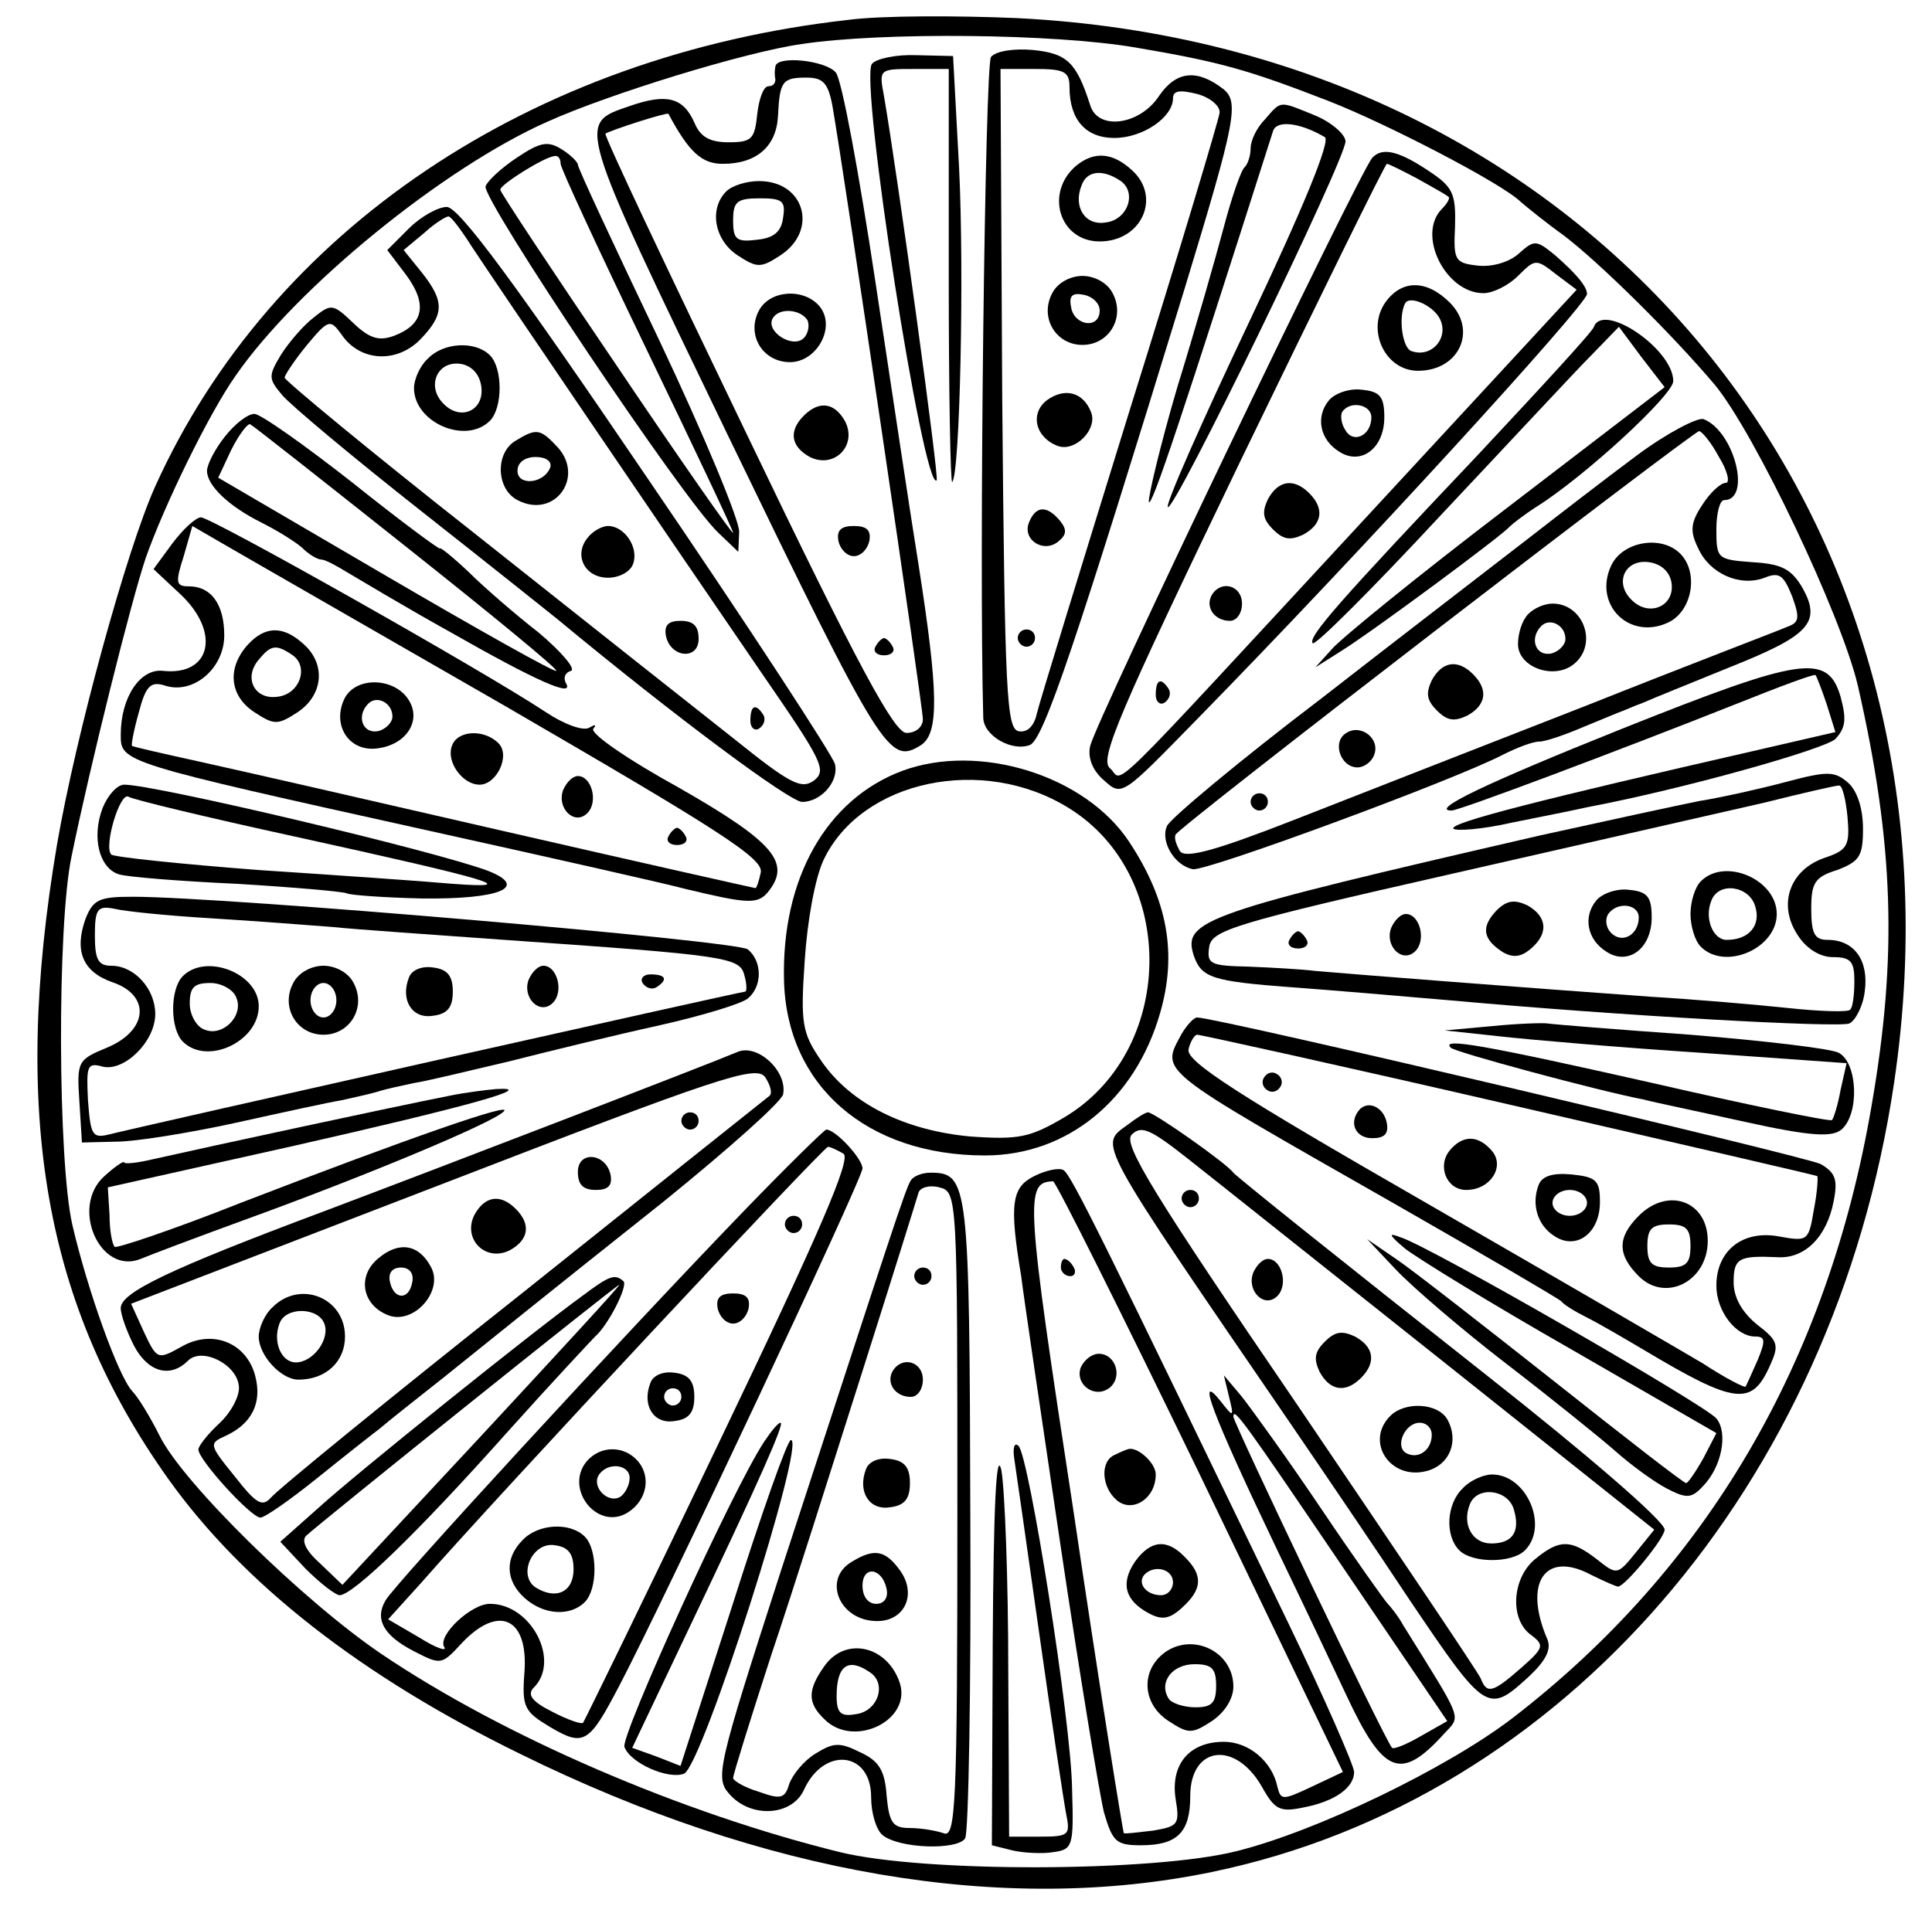 <?xml version="1.0" standalone="no"?>
<!DOCTYPE svg PUBLIC "-//W3C//DTD SVG 20010904//EN"
 "http://www.w3.org/TR/2001/REC-SVG-20010904/DTD/svg10.dtd">
<svg version="1.0" xmlns="http://www.w3.org/2000/svg"
 width="224pt" height="221pt" viewBox="0 0 224 221"
 preserveAspectRatio="xMidYMid meet">
<g transform="translate(0,221) scale(0.1,-0.1)"
fill="#000000" stroke="none">
<path d="M984 2187 c-368 -41 -670 -244 -804 -541 -33 -73 -92 -288 -114 -416
-53 -314 -14 -534 129 -735 87 -122 224 -229 408 -319 284 -140 561 -187 802
-137 407 84 722 449 791 915 98 660 -349 1202 -1017 1235 -69 3 -157 3 -195
-2z m332 -32 c100 -17 131 -26 224 -62 67 -26 202 -96 223 -117 7 -6 29 -24
50 -39 42 -32 125 -114 175 -173 47 -57 147 -268 166 -349 42 -184 46 -314 16
-487 -51 -299 -192 -538 -417 -711 -76 -58 -227 -131 -320 -154 -96 -24 -361
-25 -459 -1 -183 45 -390 134 -532 230 -90 61 -230 198 -257 253 -11 22 -25
45 -32 52 -16 18 -51 115 -69 192 -17 73 -18 348 -1 428 21 103 69 296 86 346
21 60 73 167 104 211 71 103 242 242 362 295 71 32 230 81 295 90 93 14 292
12 386 -4z"/>
<path d="M1149 2144 c-7 -9 -14 -586 -9 -766 0 -21 33 -40 54 -32 16 6 54 120
180 531 59 194 63 215 44 230 -30 23 -54 21 -74 -8 -22 -34 -71 -41 -80 -11
-16 50 -27 60 -66 64 -22 2 -43 -1 -49 -8z m91 -35 c0 -38 19 -59 52 -59 33 0
68 24 68 46 0 9 8 10 28 5 15 -4 27 -14 26 -22 -1 -8 -47 -162 -104 -344 -56
-181 -105 -340 -108 -353 -3 -14 -11 -22 -21 -20 -14 3 -16 42 -19 386 l-2
382 40 0 c34 0 40 -3 40 -21z"/>
<path d="M1248 2018 c-37 -31 -20 -88 27 -88 49 0 72 52 37 83 -22 20 -43 22
-64 5z m50 -17 c21 -13 10 -46 -16 -49 -24 -4 -38 18 -28 43 6 17 24 19 44 6z"/>
<path d="M1220 1870 c-15 -28 4 -60 35 -60 31 0 50 32 35 60 -6 12 -21 20 -35
20 -14 0 -29 -8 -35 -20z m55 -20 c0 -22 -29 -18 -33 3 -3 14 1 18 15 15 10
-2 18 -10 18 -18z"/>
<path d="M1214 1746 c-20 -15 -14 -43 12 -53 20 -8 47 19 39 39 -9 23 -30 29
-51 14z"/>
<path d="M1193 1604 c-8 -20 17 -36 34 -22 10 8 10 14 2 24 -15 18 -28 18 -36
-2z"/>
<path d="M1180 1470 c0 -5 5 -10 10 -10 6 0 10 5 10 10 0 6 -4 10 -10 10 -5 0
-10 -4 -10 -10z"/>
<path d="M1011 2136 c-15 -18 60 -498 75 -483 3 3 -45 352 -61 445 -6 32 -6
32 35 32 l40 0 0 -242 c0 -133 2 -239 4 -237 9 9 14 242 8 364 l-7 130 -42 1
c-24 1 -47 -4 -52 -10z"/>
<path d="M899 2133 c-1 -5 -1 -11 0 -15 0 -5 -3 -8 -8 -8 -6 0 -11 -15 -13
-32 -3 -29 -6 -33 -33 -33 -22 0 -33 6 -40 23 -13 29 -32 34 -75 19 -61 -21
-63 -15 114 -382 180 -372 187 -382 224 -359 21 14 20 62 -3 209 -9 55 -31
203 -50 328 -19 126 -39 235 -46 243 -12 14 -68 20 -70 7z m66 -45 c14 -80
105 -698 105 -712 0 -9 -8 -16 -19 -16 -14 0 -55 75 -185 346 -92 191 -166
347 -164 349 6 4 71 25 73 23 24 -45 39 -58 63 -58 39 0 62 20 64 55 2 41 5
45 33 45 19 0 25 -6 30 -32z"/>
<path d="M842 1988 c-20 -20 -14 -56 13 -74 23 -15 27 -15 50 0 44 29 28 86
-25 86 -14 0 -31 -5 -38 -12z m66 -30 c-2 -17 -11 -24 -30 -26 -24 -3 -28 0
-28 22 0 22 4 26 31 26 26 0 30 -3 27 -22z"/>
<path d="M880 1850 c-15 -28 4 -60 36 -60 31 0 54 41 34 65 -18 21 -57 19 -70
-5z m56 -11 c3 -6 1 -16 -4 -21 -13 -13 -45 8 -36 23 7 12 31 11 40 -2z"/>
<path d="M932 1728 c-18 -18 -15 -36 7 -48 28 -14 55 13 41 41 -12 22 -30 25
-48 7z"/>
<path d="M972 1583 c2 -10 10 -18 18 -18 8 0 16 8 18 18 2 12 -3 17 -18 17
-15 0 -20 -5 -18 -17z"/>
<path d="M1015 1460 c-3 -5 1 -10 10 -10 9 0 13 5 10 10 -3 6 -8 10 -10 10 -2
0 -7 -4 -10 -10z"/>
<path d="M1467 2072 c-10 -10 -17 -25 -17 -34 0 -8 -3 -18 -7 -22 -4 -3 -15
-35 -24 -69 -9 -34 -33 -118 -54 -186 -20 -68 -34 -128 -33 -133 3 -8 39 101
144 430 4 13 31 10 60 -7 7 -4 -24 -80 -88 -215 -54 -114 -97 -211 -94 -214 7
-7 206 403 206 424 0 8 -16 22 -35 30 -42 17 -39 18 -58 -4z"/>
<path d="M599 2027 c-18 -12 -34 -27 -36 -33 -5 -14 230 -365 270 -402 l23
-22 1 23 c1 12 -40 111 -92 221 -52 109 -95 201 -95 205 0 3 -9 12 -19 18 -16
10 -25 8 -52 -10z m51 -7 c0 -5 45 -102 100 -216 55 -114 100 -209 100 -212 0
-3 -61 84 -135 194 -74 109 -135 201 -135 204 0 6 51 38 63 39 4 1 7 -3 7 -9z"/>
<path d="M1591 2027 c-17 -21 -319 -650 -327 -682 -3 -13 2 -28 16 -40 21 -19
21 -18 108 71 189 193 452 481 452 493 0 9 -13 24 -37 45 -22 18 -24 18 -42 2
-11 -10 -31 -16 -48 -14 -26 3 -28 6 -26 45 1 36 -2 45 -25 61 -39 27 -59 32
-71 19z m52 -24 c18 -10 34 -19 36 -21 3 -1 -1 -8 -7 -14 -30 -30 4 -98 48
-98 11 0 29 9 40 20 20 20 21 20 44 2 l24 -18 -245 -265 c-312 -337 -279 -305
-296 -290 -13 10 11 65 151 356 92 190 168 345 170 345 2 0 18 -8 35 -17z"/>
<path d="M1606 1859 c-22 -32 0 -79 38 -79 48 0 69 47 37 79 -27 27 -56 27
-75 0z m63 -18 c12 -22 -9 -47 -33 -38 -10 4 -15 39 -7 55 5 10 32 -2 40 -17z"/>
<path d="M1541 1746 c-16 -19 -11 -46 12 -60 25 -16 52 4 52 40 0 24 -5 30
-26 32 -14 2 -31 -4 -38 -12z m49 -20 c0 -21 -21 -31 -30 -15 -5 7 -6 17 -4
21 9 14 34 9 34 -6z"/>
<path d="M1470 1631 c-7 -15 -6 -23 6 -35 12 -12 20 -13 35 -6 22 12 25 30 7
48 -18 18 -36 15 -48 -7z"/>
<path d="M1405 1520 c-8 -14 3 -30 21 -30 8 0 14 9 14 20 0 21 -24 28 -35 10z"/>
<path d="M1340 1404 c0 -8 5 -12 10 -9 6 4 8 11 5 16 -9 14 -15 11 -15 -7z"/>
<path d="M474 1945 l-25 -25 22 -29 c25 -34 20 -57 -13 -70 -18 -7 -29 -4 -48
14 -24 23 -26 23 -46 7 -12 -9 -29 -29 -38 -43 -15 -25 -15 -28 1 -47 10 -12
83 -73 163 -136 80 -63 150 -119 155 -123 140 -116 271 -213 285 -213 22 0 43
24 38 44 -2 9 -99 158 -217 331 -154 227 -219 315 -233 315 -10 0 -30 -11 -44
-25z m73 -21 c27 -41 224 -331 335 -493 71 -103 77 -114 62 -126 -15 -11 -28
-4 -94 49 -42 33 -177 140 -298 236 -122 96 -221 178 -222 182 0 3 12 21 26
38 25 30 27 30 40 12 21 -31 63 -34 91 -6 28 29 29 44 2 78 l-21 26 24 20 c12
11 25 19 28 19 3 0 15 -16 27 -35z"/>
<path d="M496 1794 c-9 -8 -16 -24 -16 -34 0 -40 60 -66 88 -38 15 15 15 61 0
76 -17 17 -54 15 -72 -4z m62 -32 c4 -28 -24 -41 -44 -20 -20 20 -7 50 20 46
13 -2 22 -12 24 -26z"/>
<path d="M598 1699 c-24 -14 -23 -56 2 -69 44 -23 80 29 44 64 -18 19 -23 19
-46 5z m40 -31 c-7 -19 -38 -22 -38 -4 0 10 9 16 21 16 12 0 19 -5 17 -12z"/>
<path d="M681 1586 c-16 -20 -3 -46 24 -46 13 0 26 7 29 16 7 19 -10 44 -29
44 -7 0 -18 -6 -24 -14z"/>
<path d="M772 1473 c5 -26 38 -29 38 -4 0 15 -6 21 -21 21 -14 0 -19 -5 -17
-17z"/>
<path d="M870 1374 c0 -8 5 -12 10 -9 6 4 8 11 5 16 -9 14 -15 11 -15 -7z"/>
<path d="M1848 1831 c-1 -5 -62 -71 -134 -148 -162 -171 -198 -212 -192 -219
3 -3 70 64 148 148 79 84 157 168 175 186 l32 33 26 -35 27 -35 -184 -141
c-101 -77 -192 -151 -202 -163 l-19 -21 30 19 c37 23 188 135 195 144 3 3 17
14 31 23 56 35 159 130 159 146 0 37 -81 92 -92 63z"/>
<path d="M261 1704 c-12 -15 -21 -33 -21 -40 0 -17 25 -41 63 -60 18 -9 39
-22 47 -29 8 -8 18 -14 23 -14 4 0 17 -7 30 -15 12 -7 65 -39 119 -69 100 -57
145 -77 134 -59 -3 6 -1 12 6 14 6 2 -11 22 -37 44 -27 21 -64 53 -82 71 -18
17 -33 29 -33 27 0 -2 -46 32 -101 76 -56 44 -107 80 -114 80 -8 0 -23 -12
-34 -26z m211 -129 c97 -77 175 -141 173 -143 -2 -2 -91 48 -197 110 l-195
114 15 32 c9 18 19 31 22 30 4 -2 85 -66 182 -143z"/>
<path d="M1898 1682 c-35 -26 -92 -70 -128 -98 -36 -28 -143 -110 -238 -184
-96 -73 -176 -140 -179 -148 -8 -18 9 -46 30 -50 15 -3 305 104 360 133 16 8
34 15 42 15 7 0 30 8 51 17 22 9 41 17 44 18 3 1 14 6 25 10 11 5 56 23 100
41 93 37 107 52 85 92 -13 22 -24 28 -58 30 -41 3 -42 4 -42 38 0 19 4 34 9
34 32 0 12 80 -24 94 -7 2 -42 -16 -77 -42z m95 -2 c10 -16 13 -30 8 -30 -6 0
-18 -11 -27 -25 -14 -21 -15 -31 -5 -51 13 -29 48 -45 77 -34 17 7 22 3 32
-22 9 -25 8 -30 -6 -35 -9 -4 -114 -44 -232 -91 -118 -46 -271 -106 -340 -133
-92 -36 -126 -45 -132 -36 -4 7 -7 15 -5 19 2 8 599 467 607 468 3 0 14 -13
23 -30z"/>
<path d="M1868 1554 c-21 -45 21 -87 66 -66 28 13 36 58 14 80 -22 22 -67 14
-80 -14z m70 -20 c4 -27 -26 -40 -46 -20 -21 20 -8 48 20 44 14 -2 24 -11 26
-24z"/>
<path d="M1772 1498 c-7 -7 -12 -22 -12 -35 0 -27 42 -42 65 -23 28 23 11 70
-25 70 -9 0 -21 -5 -28 -12z m43 -29 c0 -7 -8 -15 -17 -17 -18 -3 -25 18 -11
32 10 10 28 1 28 -15z"/>
<path d="M1660 1421 c-7 -15 -6 -23 6 -35 12 -12 20 -13 35 -6 22 12 25 30 7
48 -18 18 -36 15 -48 -7z"/>
<path d="M1561 1360 c-17 -10 -7 -40 13 -40 7 0 16 6 19 14 8 19 -15 37 -32
26z"/>
<path d="M1450 1280 c0 -5 5 -10 10 -10 6 0 10 5 10 10 0 6 -4 10 -10 10 -5 0
-10 -4 -10 -10z"/>
<path d="M200 1580 l-22 -30 31 -29 c47 -44 36 -95 -20 -89 -26 3 -49 -30 -49
-74 0 -32 -1 -32 360 -112 140 -31 273 -61 295 -67 71 -17 83 -18 95 -4 28 34
8 58 -102 121 -60 33 -105 64 -100 69 4 5 2 5 -5 1 -7 -4 -29 4 -50 18 -74 49
-388 226 -400 226 -6 0 -21 -14 -33 -30z m386 -189 c248 -144 300 -177 296
-193 -2 -10 -5 -18 -6 -18 -1 0 -130 29 -287 65 -156 36 -318 73 -359 82 -41
9 -76 17 -77 18 -1 1 2 18 8 39 8 31 14 36 30 31 33 -11 69 20 69 58 0 36 -15
57 -41 57 -15 0 -16 4 -6 35 l10 35 31 -18 c17 -10 167 -96 332 -191z"/>
<path d="M287 1462 c-24 -27 -21 -59 8 -78 23 -15 27 -15 50 0 30 20 33 56 7
79 -24 22 -45 21 -65 -1z m51 -11 c21 -13 10 -46 -16 -49 -27 -4 -40 22 -22
43 14 17 20 18 38 6z"/>
<path d="M400 1401 c-16 -31 4 -63 37 -59 34 4 52 32 37 56 -16 26 -60 28 -74
3z m55 -22 c0 -7 -8 -15 -17 -17 -18 -3 -25 18 -11 32 10 10 28 1 28 -15z"/>
<path d="M524 1345 c-7 -18 12 -45 32 -45 20 0 36 34 22 48 -17 17 -48 15 -54
-3z"/>
<path d="M653 1294 c-8 -21 13 -42 28 -27 13 13 5 43 -11 43 -6 0 -13 -7 -17
-16z"/>
<path d="M775 1240 c-3 -5 1 -10 10 -10 9 0 13 5 10 10 -3 6 -8 10 -10 10 -2
0 -7 -4 -10 -10z"/>
<path d="M1881 1365 c-160 -64 -224 -95 -198 -95 9 0 195 70 331 124 50 20 90
35 91 33 1 -1 7 -16 13 -34 l10 -32 -91 -21 c-249 -57 -356 -84 -352 -91 3 -3
33 -1 68 7 35 7 75 15 88 18 111 21 274 67 287 79 12 13 13 23 6 49 -15 51
-45 46 -253 -37z"/>
<path d="M1046 1316 c-88 -33 -140 -125 -137 -243 3 -122 96 -203 233 -203 95
0 174 64 203 165 20 69 9 131 -36 199 -51 77 -174 115 -263 82z m193 -43 c128
-79 124 -284 -7 -360 -38 -22 -51 -25 -107 -21 -76 7 -139 38 -173 88 -22 32
-24 43 -19 116 3 46 12 96 22 117 44 92 184 122 284 60z"/>
<path d="M2070 1303 c-30 -8 -75 -18 -100 -22 -25 -5 -108 -23 -185 -40 -390
-90 -414 -98 -401 -139 9 -26 21 -30 114 -37 42 -3 124 -10 182 -15 198 -18
450 -32 464 -27 7 3 16 20 18 37 5 36 -12 60 -43 60 -15 0 -19 7 -19 36 0 30
4 37 30 45 26 10 30 16 30 48 0 24 -7 44 -17 53 -16 14 -24 14 -73 1z m72 -40
c3 -34 0 -39 -27 -48 -40 -14 -54 -54 -31 -89 10 -16 26 -26 41 -26 21 0 25
-5 25 -28 0 -16 -2 -31 -5 -33 -2 -3 -35 -2 -72 2 -38 4 -108 10 -158 13 -140
10 -357 27 -390 30 -16 2 -52 4 -78 5 -44 1 -48 3 -45 23 3 19 27 27 283 85
154 35 316 72 360 82 44 11 83 20 87 20 4 1 8 -16 10 -36z"/>
<path d="M1972 1188 c-7 -7 -12 -24 -12 -38 0 -14 5 -31 12 -38 28 -28 88 -2
88 38 0 40 -60 66 -88 38z m63 -29 c7 -22 -7 -39 -33 -39 -16 0 -26 25 -18 45
8 23 44 18 51 -6z"/>
<path d="M1851 1166 c-16 -19 -11 -46 12 -60 25 -16 52 4 52 40 0 24 -5 30
-26 32 -14 2 -31 -4 -38 -12z m49 -20 c0 -20 -19 -31 -32 -18 -6 6 -7 15 -4
21 10 16 36 13 36 -3z"/>
<path d="M1735 1154 c-18 -19 -16 -33 7 -48 12 -7 21 -6 32 3 22 18 20 38 -3
51 -15 7 -24 6 -36 -6z"/>
<path d="M1613 1134 c-8 -21 13 -42 28 -27 13 13 5 43 -11 43 -6 0 -13 -7 -17
-16z"/>
<path d="M1495 1120 c-3 -5 1 -10 10 -10 9 0 13 5 10 10 -3 6 -8 10 -10 10 -2
0 -7 -4 -10 -10z"/>
<path d="M119 1273 c-13 -34 -4 -70 19 -77 9 -3 71 -8 137 -11 66 -4 123 -9
127 -11 3 -2 43 -5 88 -6 89 -1 124 13 76 32 -61 23 -386 100 -422 100 -8 0
-19 -12 -25 -27z m222 -33 c232 -51 265 -61 184 -55 -33 3 -134 10 -225 16
-91 7 -168 15 -171 18 -9 9 10 73 20 67 4 -3 91 -24 192 -46z"/>
<path d="M99 1144 c-13 -37 -3 -61 31 -73 45 -15 42 -56 -6 -76 -34 -14 -35
-16 -32 -62 l3 -48 40 1 c22 0 84 10 139 22 54 12 109 24 122 26 13 3 32 7 42
10 9 3 28 7 42 10 14 2 63 14 110 25 47 12 125 31 175 42 49 11 95 25 102 31
17 14 17 43 0 57 -13 10 -607 61 -713 61 -39 0 -46 -3 -55 -26z m146 1 c50 -3
113 -8 140 -10 28 -3 118 -9 200 -15 257 -18 273 -20 278 -41 3 -10 3 -19 1
-19 -5 0 -713 -159 -739 -166 -18 -4 -20 0 -23 40 -2 40 -1 44 17 39 25 -6 61
29 61 61 0 29 -24 56 -51 56 -15 0 -19 7 -19 35 0 31 3 35 23 31 12 -3 62 -8
112 -11z"/>
<path d="M212 1078 c-15 -15 -15 -61 0 -76 28 -28 88 0 88 41 0 38 -61 62 -88
35z m62 -25 c9 -21 -16 -46 -37 -37 -9 3 -17 17 -17 30 0 19 5 24 24 24 13 0
27 -8 30 -17z"/>
<path d="M340 1070 c-15 -28 4 -60 35 -60 31 0 50 32 35 60 -6 12 -21 20 -35
20 -14 0 -29 -8 -35 -20z m50 -20 c0 -11 -7 -20 -15 -20 -8 0 -15 9 -15 20 0
11 7 20 15 20 8 0 15 -9 15 -20z"/>
<path d="M474 1076 c-10 -26 4 -48 28 -44 17 2 23 10 23 28 0 18 -6 26 -23 28
-13 2 -25 -3 -28 -12z"/>
<path d="M613 1074 c-8 -21 13 -42 28 -27 13 13 5 43 -11 43 -6 0 -13 -7 -17
-16z"/>
<path d="M745 1070 c4 -6 11 -8 16 -5 14 9 11 15 -7 15 -8 0 -12 -5 -9 -10z"/>
<path d="M1370 1011 c-24 -45 -32 -38 245 -196 105 -60 192 -111 195 -114 3
-4 16 -12 30 -19 14 -7 43 -24 65 -37 107 -64 126 -66 147 -19 11 24 10 29
-15 48 -17 14 -27 31 -27 49 0 28 6 31 51 29 31 -2 57 23 65 65 5 25 2 33 -15
43 -18 9 -700 170 -723 170 -4 0 -12 -9 -18 -19z m380 -82 c195 -45 356 -82
357 -83 1 -1 0 -19 -4 -39 -6 -36 -7 -37 -40 -31 -42 8 -73 -16 -73 -57 0 -30
23 -59 45 -59 12 0 12 -5 3 -27 -7 -16 -13 -29 -14 -31 -1 -2 -24 10 -50 27
-27 16 -173 101 -324 188 -214 123 -275 162 -272 176 2 9 7 17 10 17 4 0 167
-36 362 -81z"/>
<path d="M1466 961 c-4 -5 -2 -12 3 -15 5 -4 12 -2 15 3 4 5 2 12 -3 15 -5 4
-12 2 -15 -3z"/>
<path d="M1577 924 c-14 -15 -6 -34 14 -34 14 0 19 5 17 17 -3 18 -20 27 -31
17z"/>
<path d="M1681 876 c-15 -18 -4 -46 19 -46 28 0 45 27 30 45 -16 19 -34 19
-49 1z"/>
<path d="M1784 836 c-9 -23 -1 -48 19 -60 25 -16 52 4 52 40 0 25 -4 29 -33
32 -22 2 -34 -2 -38 -12z m56 -21 c0 -8 -9 -15 -20 -15 -11 0 -20 7 -20 15 0
8 9 15 20 15 11 0 20 -7 20 -15z"/>
<path d="M1900 800 c-25 -25 -25 -45 0 -70 31 -31 80 -6 80 41 0 46 -46 63
-80 29z m60 -35 c0 -20 -5 -25 -25 -25 -20 0 -25 5 -25 25 0 20 5 25 25 25 20
0 25 -5 25 -25z"/>
<path d="M1730 1020 l-55 -5 65 -7 c36 -4 141 -13 233 -19 l168 -12 -7 -31
c-3 -17 -8 -33 -10 -35 -2 -2 -95 17 -208 43 -195 44 -246 53 -234 41 4 -5
171 -50 223 -60 11 -3 64 -14 118 -26 77 -17 101 -18 112 -9 21 18 19 77 -3
89 -9 5 -87 14 -172 21 -85 6 -159 12 -165 13 -5 1 -35 0 -65 -3z"/>
<path d="M855 990 c-33 -14 -329 -128 -480 -185 -179 -67 -235 -94 -235 -112
0 -8 7 -27 15 -43 16 -31 42 -39 63 -18 16 16 57 -4 59 -30 1 -11 -9 -30 -23
-43 -13 -12 -24 -26 -24 -30 0 -12 61 -79 72 -79 5 0 35 21 66 46 31 25 64 51
72 57 8 7 42 34 75 60 81 65 99 80 255 204 74 60 136 115 138 124 5 27 -30 59
-53 49z m37 -51 c-4 -3 -133 -106 -287 -229 -154 -122 -285 -229 -291 -237
-10 -11 -17 -7 -42 25 -30 37 -30 38 -10 47 30 14 42 38 34 69 -10 39 -50 55
-86 34 -27 -15 -28 -15 -43 17 l-15 33 361 139 c321 124 363 138 374 124 6 -9
9 -19 5 -22z"/>
<path d="M790 910 c0 -5 5 -10 10 -10 6 0 10 5 10 10 0 6 -4 10 -10 10 -5 0
-10 -4 -10 -10z"/>
<path d="M670 851 c0 -15 6 -21 21 -21 14 0 19 5 17 17 -5 26 -38 29 -38 4z"/>
<path d="M550 801 c-14 -28 13 -55 41 -41 22 12 25 30 7 48 -18 18 -36 15 -48
-7z"/>
<path d="M439 751 c-26 -21 -19 -56 13 -67 29 -9 62 29 48 56 -14 27 -37 31
-61 11z m39 -28 c-4 -22 -22 -20 -26 1 -2 10 3 16 13 16 10 0 15 -7 13 -17z"/>
<path d="M316 694 c-9 -8 -16 -24 -16 -34 0 -22 26 -50 46 -50 32 0 54 21 54
50 0 45 -52 66 -84 34z m60 -19 c7 -18 -13 -45 -33 -45 -17 0 -27 24 -19 45 7
20 45 19 52 0z"/>
<path d="M520 939 c-61 -12 -270 -57 -350 -75 -14 -3 -26 -4 -26 -2 -1 2 -12
-6 -23 -16 -40 -36 -5 -115 42 -96 12 5 65 25 117 44 141 51 292 114 304 127
13 12 -108 -30 -305 -106 -78 -31 -144 -53 -146 -51 -3 3 -6 19 -6 37 l-2 32
215 48 c203 46 286 69 235 66 -11 -1 -36 -4 -55 -8z"/>
<path d="M1308 906 c-34 -25 -41 -12 191 -351 41 -60 102 -150 135 -200 89
-132 91 -133 139 -89 19 18 26 31 21 43 -28 65 -3 103 50 75 16 -8 30 -14 32
-14 8 0 54 56 54 66 0 10 -92 89 -205 178 -171 135 -291 231 -295 236 -8 11
-92 70 -99 70 -3 0 -14 -7 -23 -14z m364 -274 l246 -196 -21 -26 c-22 -27 -22
-27 -46 -8 -30 23 -43 23 -71 0 -27 -22 -30 -70 -5 -88 16 -12 15 -15 -11 -38
-33 -29 -40 -31 -47 -13 -2 6 -98 148 -211 315 -170 249 -204 305 -194 316 11
11 21 7 63 -26 28 -22 161 -128 297 -236z"/>
<path d="M1370 820 c0 -5 5 -10 10 -10 6 0 10 5 10 10 0 6 -4 10 -10 10 -5 0
-10 -4 -10 -10z"/>
<path d="M1453 734 c-8 -21 13 -42 28 -27 13 13 5 43 -11 43 -6 0 -13 -7 -17
-16z"/>
<path d="M1536 654 c-12 -12 -13 -20 -6 -35 12 -22 30 -25 48 -7 18 18 15 36
-7 48 -15 7 -23 6 -35 -6z"/>
<path d="M1612 568 c-30 -30 0 -75 42 -64 27 7 38 35 24 60 -11 19 -49 21 -66
4z m48 -22 c0 -18 -16 -29 -30 -21 -13 8 -1 35 16 35 8 0 14 -6 14 -14z"/>
<path d="M1696 484 c-19 -18 -21 -55 -4 -72 15 -15 61 -15 76 0 28 28 2 88
-38 88 -10 0 -26 -7 -34 -16z m59 -24 c8 -26 -1 -40 -26 -40 -22 0 -34 22 -25
45 8 22 44 18 51 -5z"/>
<path d="M859 802 c-136 -141 -403 -431 -412 -448 -13 -22 -2 -41 33 -59 31
-16 32 -16 55 9 43 46 78 30 73 -34 -3 -40 0 -45 30 -63 39 -23 45 -19 80 48
49 93 282 588 282 600 0 11 -31 45 -42 45 -2 0 -47 -44 -99 -98z m119 70 c9
-6 -27 -90 -143 -332 -85 -178 -157 -325 -159 -328 -2 -2 -19 4 -36 13 -24 12
-29 20 -21 28 31 31 -3 97 -51 97 -22 0 -61 -37 -53 -50 4 -6 -10 -1 -29 11
l-36 21 38 42 c91 104 467 506 472 506 3 0 11 -4 18 -8z"/>
<path d="M910 790 c0 -5 5 -10 10 -10 6 0 10 5 10 10 0 6 -4 10 -10 10 -5 0
-10 -4 -10 -10z"/>
<path d="M832 693 c2 -10 10 -18 18 -18 8 0 16 8 18 18 2 12 -3 17 -18 17 -15
0 -20 -5 -18 -17z"/>
<path d="M754 606 c-10 -26 4 -48 28 -44 17 2 23 10 23 28 0 18 -6 26 -23 28
-13 2 -25 -3 -28 -12z m36 -16 c0 -5 -4 -10 -10 -10 -5 0 -10 5 -10 10 0 6 5
10 10 10 6 0 10 -4 10 -10z"/>
<path d="M680 515 c-26 -32 13 -81 48 -59 22 14 27 41 12 59 -16 19 -44 19
-60 0z m50 -19 c0 -8 -5 -18 -11 -22 -14 -8 -33 11 -25 25 10 16 36 13 36 -3z"/>
<path d="M606 424 c-21 -21 -20 -47 2 -67 22 -20 53 -22 70 -5 15 15 15 61 0
76 -17 17 -54 15 -72 -4z m59 -34 c0 -26 -20 -36 -44 -21 -21 14 -4 53 22 49
16 -2 22 -10 22 -28z"/>
<path d="M1199 846 c-26 -13 -29 -32 -15 -116 3 -25 24 -166 46 -315 22 -148
45 -287 50 -307 10 -34 14 -38 43 -38 42 0 57 15 57 57 0 58 52 65 83 11 15
-27 21 -30 49 -24 36 7 58 23 58 41 0 7 -34 85 -76 172 -212 439 -252 521
-261 526 -5 3 -20 0 -34 -7z m193 -348 l165 -343 -36 -17 c-34 -16 -36 -16
-40 0 -6 29 -33 52 -62 52 -40 0 -62 -26 -56 -66 5 -30 3 -32 -26 -37 -18 -2
-33 -4 -34 -3 -1 1 -28 168 -58 371 -56 366 -57 384 -24 385 3 0 80 -154 171
-342z"/>
<path d="M1230 740 c0 -5 5 -10 11 -10 5 0 7 5 4 10 -3 6 -8 10 -11 10 -2 0
-4 -4 -4 -10z"/>
<path d="M1253 624 c-7 -20 17 -37 34 -23 15 13 6 39 -13 39 -8 0 -17 -7 -21
-16z"/>
<path d="M1293 523 c-18 -7 -16 -38 2 -53 18 -15 45 2 45 30 0 14 -23 34 -33
29 -1 0 -8 -3 -14 -6z"/>
<path d="M1316 399 c-17 -25 -12 -45 16 -60 15 -8 24 -7 39 7 23 21 24 37 3
58 -21 22 -40 20 -58 -5z m44 -24 c0 -8 -6 -15 -14 -15 -17 0 -28 14 -19 24
12 12 33 6 33 -9z"/>
<path d="M1351 294 c-29 -21 -27 -60 4 -80 23 -15 27 -15 50 0 15 10 25 26 25
40 0 40 -46 63 -79 40z m59 -39 c0 -20 -5 -25 -24 -25 -14 0 -28 5 -31 10 -12
19 4 40 30 40 20 0 25 -5 25 -25z"/>
<path d="M1056 841 c-6 -9 -22 -59 -151 -454 -74 -229 -76 -239 -59 -258 25
-28 72 -25 86 5 23 51 78 45 78 -8 0 -19 6 -38 13 -44 19 -16 87 -18 96 -4 4
6 7 176 6 376 -1 383 -2 396 -46 396 -10 0 -20 -4 -23 -9z m54 -388 c0 -338
-2 -375 -16 -369 -9 3 -26 6 -39 6 -20 0 -24 6 -27 37 -2 30 -9 41 -31 51 -24
12 -31 11 -52 -2 -13 -8 -26 -24 -30 -35 -5 -17 -10 -18 -35 -9 -17 5 -30 13
-30 16 0 4 20 68 44 142 25 74 72 223 106 330 34 107 63 200 65 207 2 6 13 9
24 6 21 -5 21 -10 21 -380z"/>
<path d="M1060 730 c0 -5 5 -10 10 -10 6 0 10 5 10 10 0 6 -4 10 -10 10 -5 0
-10 -4 -10 -10z"/>
<path d="M1035 620 c-8 -14 3 -30 21 -30 8 0 14 9 14 20 0 21 -24 28 -35 10z"/>
<path d="M1004 506 c-10 -26 4 -48 28 -44 17 2 23 10 23 28 0 18 -6 26 -23 28
-13 2 -25 -3 -28 -12z"/>
<path d="M988 399 c-35 -20 -15 -69 29 -69 32 0 46 31 27 58 -17 24 -30 27
-56 11z m40 -32 c2 -10 -3 -17 -12 -17 -10 0 -16 9 -16 21 0 24 23 21 28 -4z"/>
<path d="M956 278 c-20 -28 -20 -43 0 -62 34 -34 102 -1 87 43 -15 43 -63 53
-87 19z m52 -7 c21 -13 10 -46 -16 -49 -17 -3 -22 1 -22 21 0 35 13 45 38 28z"/>
<path d="M1629 762 c14 -11 100 -64 193 -117 l168 -97 -15 -29 c-9 -16 -18
-29 -20 -29 -3 0 -71 53 -153 118 -81 64 -163 128 -182 141 l-35 24 34 -36
c19 -20 76 -69 128 -109 52 -40 109 -86 126 -101 18 -16 44 -35 59 -43 23 -12
29 -12 42 2 22 22 30 62 16 79 -12 15 -333 200 -366 210 -15 6 -14 3 5 -13z"/>
<path d="M675 707 c-58 -42 -261 -205 -305 -245 l-45 -40 29 -31 c17 -17 35
-31 40 -31 16 1 89 71 195 190 52 58 98 107 101 110 15 13 38 58 33 64 -10 9
-16 7 -48 -17z m-116 -161 l-162 -174 -25 24 c-17 15 -23 27 -17 33 16 15 360
291 363 291 2 0 -70 -78 -159 -174z"/>
<path d="M1425 590 c6 -24 5 -24 -9 -6 -30 38 -12 -11 66 -174 28 -58 63 -132
79 -166 43 -92 63 -100 113 -45 20 22 24 12 -47 126 -6 11 -15 22 -18 25 -3 3
-38 52 -77 110 -39 58 -81 116 -92 130 l-21 25 6 -25z m137 -205 l116 -171
-30 -17 c-17 -10 -32 -16 -34 -14 -7 6 -184 377 -184 384 0 12 12 -5 132 -182z"/>
<path d="M886 538 c-36 -54 -167 -342 -162 -354 7 -19 51 -38 69 -31 21 8 142
387 124 387 -4 0 -34 -85 -67 -189 l-61 -189 -28 11 -28 10 67 141 c81 170
110 236 105 236 -3 0 -11 -10 -19 -22z"/>
<path d="M1151 308 l-1 -238 24 -6 c13 -3 35 -4 47 -2 23 3 24 7 22 73 -1 79
-50 386 -62 398 -5 5 -7 -2 -5 -15 2 -13 15 -104 29 -203 14 -99 28 -192 31
-208 5 -25 4 -27 -30 -27 l-36 0 -1 193 c0 105 -4 210 -8 232 -6 26 -9 -44
-10 -197z"/>
</g>
</svg>
